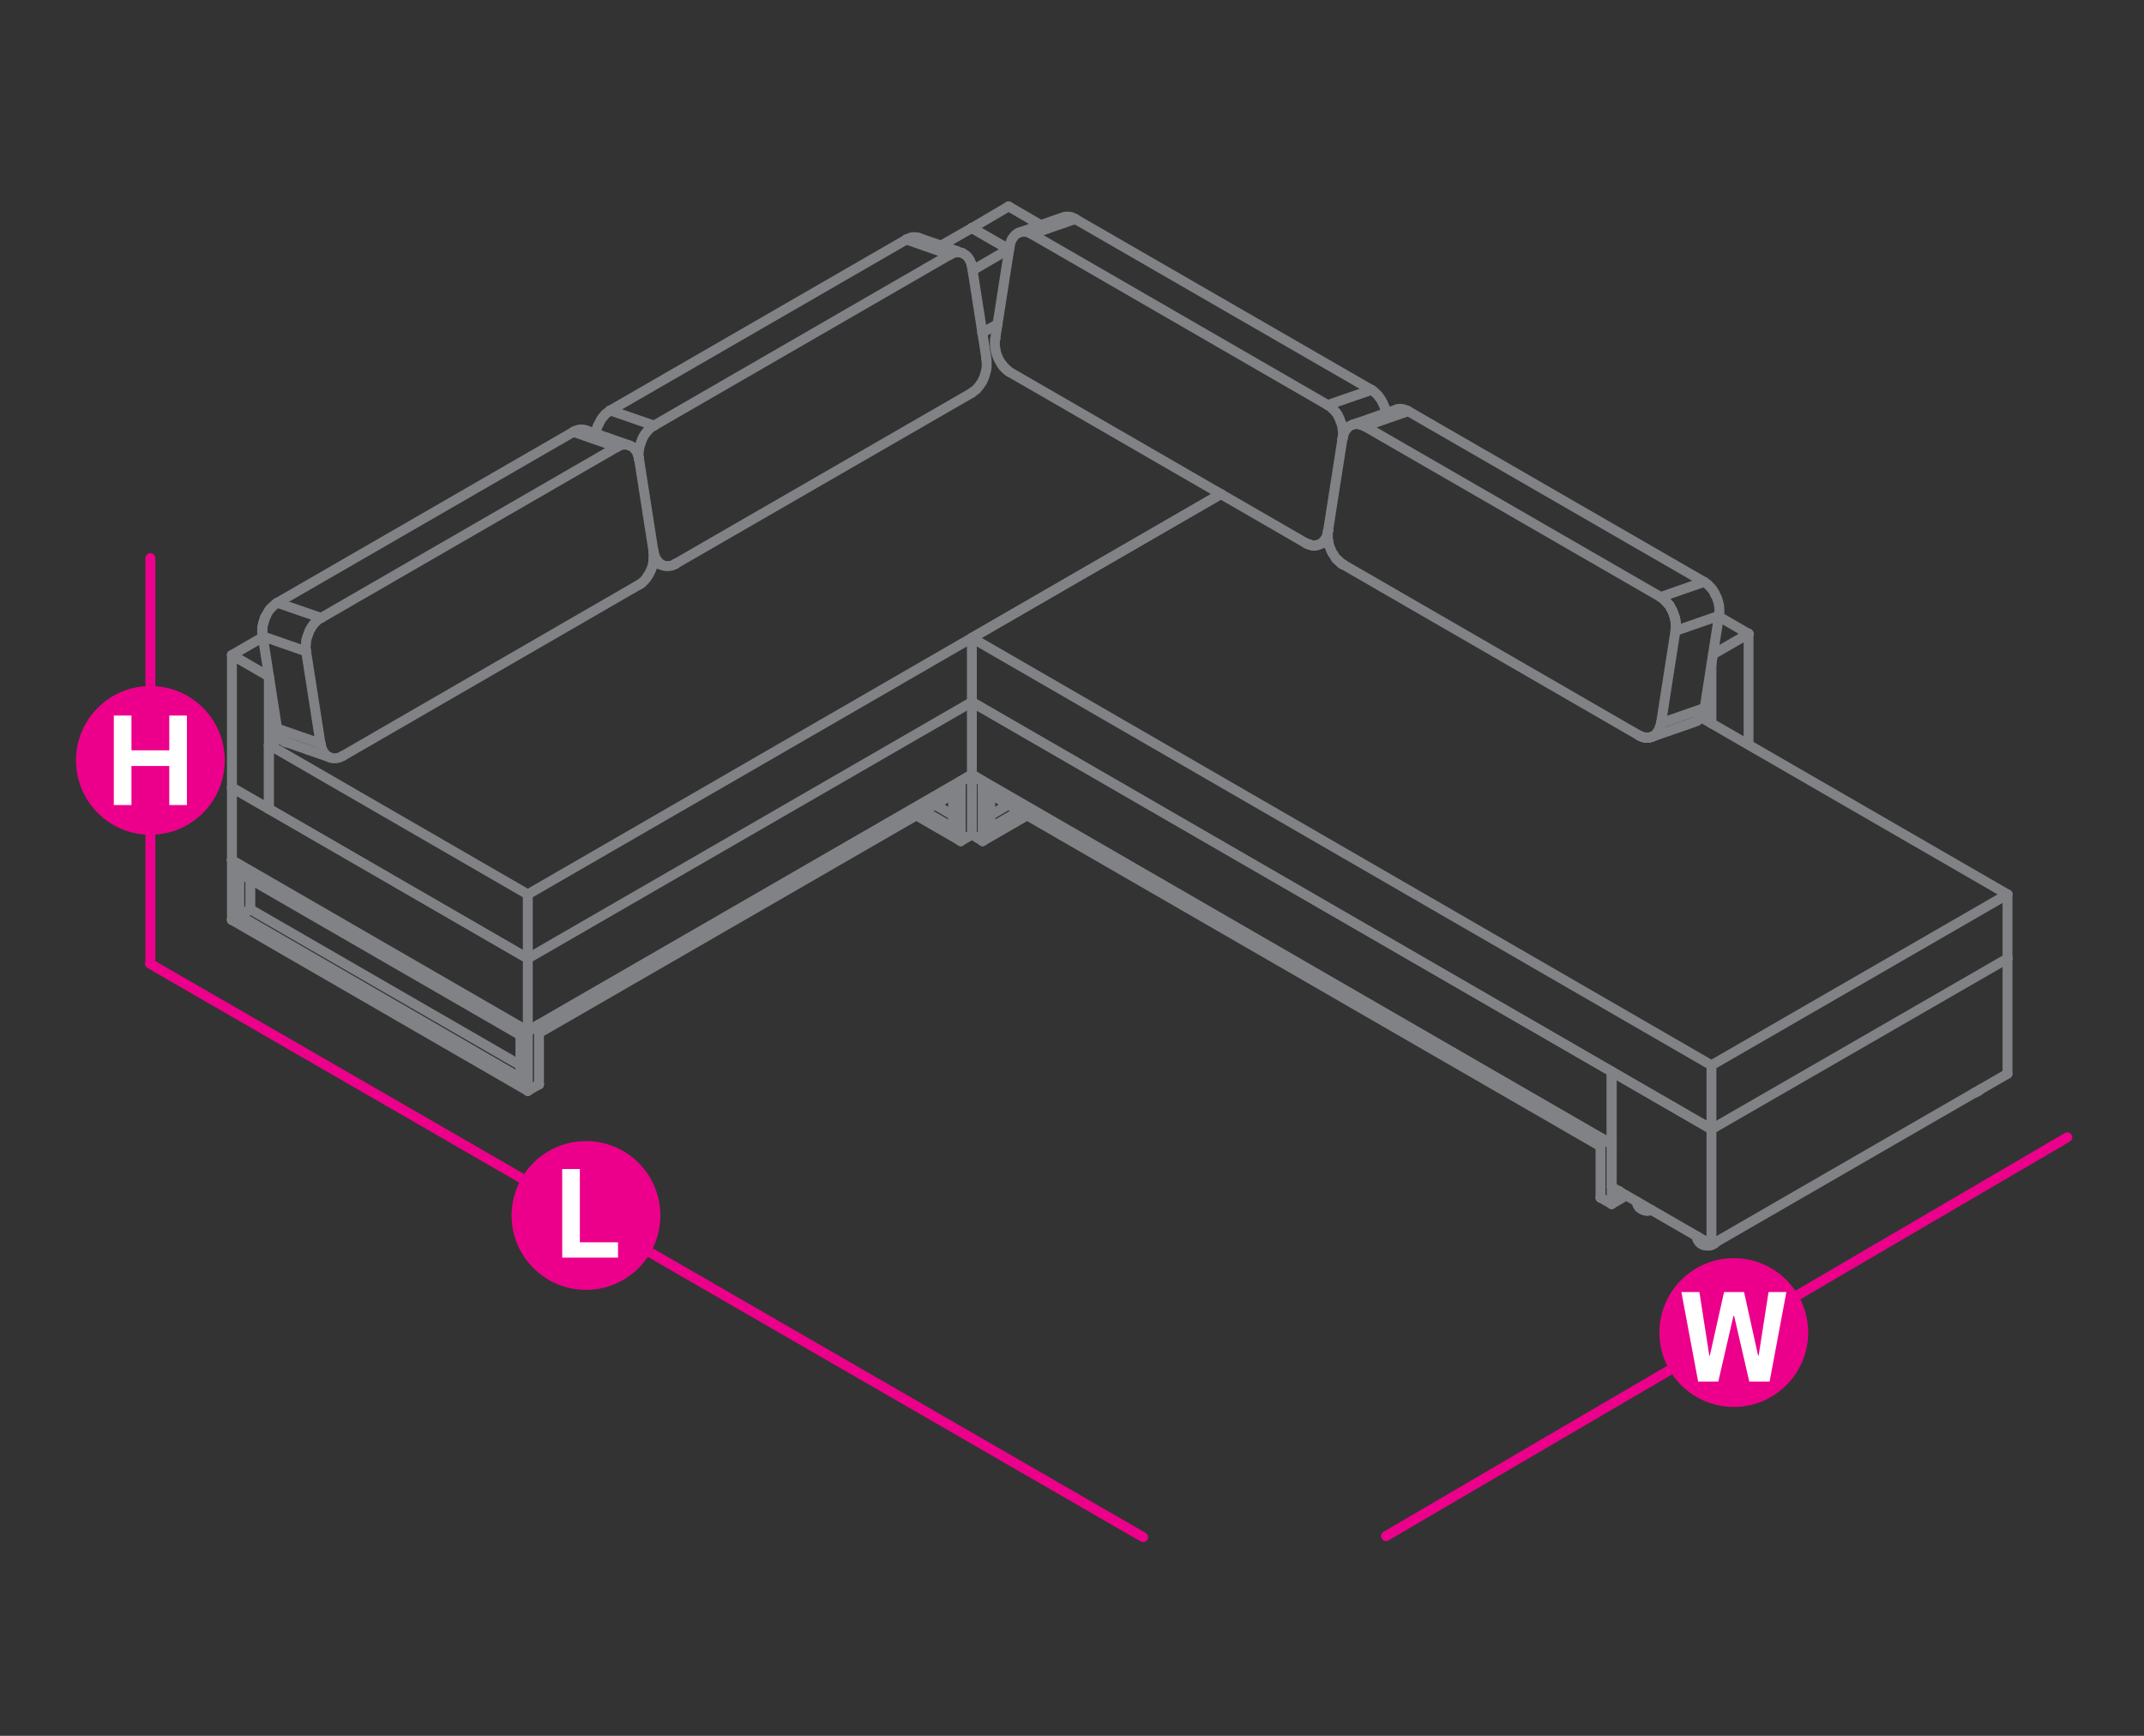 <?xml version="1.0" encoding="utf-8"?>
<!-- Generator: Adobe Illustrator 21.0.0, SVG Export Plug-In . SVG Version: 6.00 Build 0)  -->
<svg version="1.1" id="Layer_1" xmlns="http://www.w3.org/2000/svg" xmlns:xlink="http://www.w3.org/1999/xlink" x="0px" y="0px"
	 viewBox="0 14.2 1190.6 963.8" style="enable-background:new 0 14.2 1190.6 963.8;" xml:space="preserve">
<rect x="0" y="14.2" width="1190.6" height="963.8" fill="#333333" stroke="none"/>
<style type="text/css">
	.st0{fill:none;stroke:#EC008B;stroke-width:5.5;stroke-linecap:round;stroke-linejoin:round;stroke-miterlimit:10;}
	.st1{fill:#EC008B;}
	.st2{fill:#FFFFFF;}
	.st3{fill:none;stroke:#808285;stroke-width:5.5;stroke-linecap:round;stroke-linejoin:round;stroke-miterlimit:10;}
</style>
<line class="st0" x1="769.7" y1="867.1" x2="1148" y2="645.7"/>
<line class="st0" x1="83.3" y1="549.3" x2="634.8" y2="867.7"/>
<line class="st0" x1="83.5" y1="324.1" x2="83.5" y2="548.7"/>
<g>
	<g>
		<path class="st1" d="M366.7,689.1c0,22.8-18.5,41.3-41.3,41.3c-22.8,0-41.3-18.5-41.3-41.3c0-22.8,18.5-41.3,41.3-41.3
			C348.2,647.7,366.7,666.3,366.7,689.1z"/>
	</g>
	<g>
		<path class="st2" d="M312.2,712.5v-49.2h9.8V704h21.2v8.5H312.2z"/>
	</g>
</g>
<g>
	<g>
		<circle class="st1" cx="962.8" cy="754.1" r="41.3"/>
	</g>
	<g>
		<path class="st2" d="M982.7,781.3h-11.3l-8.4-36.4h-0.4l-8.4,36.4h-11.2l-9.3-49.7h10l5.5,35.3h0.3l7.9-35.3h11.1l7.8,35.3h0.3
			l5.5-35.3h9.9L982.7,781.3z"/>
	</g>
</g>
<g>
	<g>
		<circle class="st1" cx="83.5" cy="436.4" r="41.3"/>
	</g>
	<g>
		<path class="st2" d="M63.2,461.2v-49.7H73v19.3h21v-19.3h9.8v49.7H94v-21.7H73v21.7H63.2z"/>
	</g>
</g>
<g>
	<polyline class="st3" points="895,649.5 895,609.2 539.7,404 539.7,444.3 895,649.5 	"/>
	<line class="st3" x1="539.7" y1="444.3" x2="539.7" y2="444.3"/>
	<line class="st3" x1="539.7" y1="404" x2="539.7" y2="404"/>
	<line class="st3" x1="895" y1="649.5" x2="895" y2="649.5"/>
	<line class="st3" x1="895" y1="609.2" x2="895" y2="609.2"/>
	<polyline class="st3" points="948.4,705.8 948.9,705.8 949.2,705.8 949.5,705.8 949.7,705.7 950,705.7 950.3,705.5 950.5,705.5 
		950.8,705.4 951,705.3 951.3,705.1 951.6,705 951.7,704.9 952,704.8 952.2,704.6 952.5,704.4 952.6,704.2 952.9,704 953,703.8 
		953,703.7 	"/>
	<polyline class="st3" points="942.5,700.7 942.4,700.8 942.4,701.2 942.5,701.6 942.5,701.9 942.5,702.1 942.6,702.3 942.6,702.5 
		942.8,702.8 942.9,702.9 943,703.2 943.2,703.4 943.3,703.6 943.4,703.8 943.6,704 943.8,704.2 944,704.4 944.2,704.5 944.5,704.8 
		944.6,704.9 944.9,705 945.1,705.1 945.4,705.3 945.7,705.4 945.9,705.5 946.2,705.5 946.4,705.7 946.7,705.7 947,705.8 
		947.4,705.8 947.6,705.8 947.9,705.8 948.4,705.8 	"/>
	<polyline class="st3" points="909,681.7 909,681.4 909,681.7 909,682.1 909,682.3 909.2,682.4 909.2,682.7 909.3,683 909.3,683.1 
		909.4,683.4 909.6,683.6 909.7,683.8 909.8,684 910,684.3 910.1,684.4 910.2,684.7 910.5,684.8 910.6,684.9 910.9,685.2 
		911.1,685.3 911.4,685.5 911.5,685.6 911.8,685.7 912.1,685.9 912.3,686 912.6,686.1 912.9,686.1 913.1,686.3 913.4,686.3 
		913.6,686.4 913.9,686.4 914.3,686.4 914.7,686.5 915.2,686.4 915.5,686.4 915.9,686.4 916.1,686.4 916.4,686.3 916.7,686.3 
		916.9,686.1 917.2,686.1 	"/>
	<line class="st3" x1="914.7" y1="686.5" x2="914.7" y2="686.5"/>
	<polyline class="st3" points="1099.7,619.1 1099.6,619.2 1099.3,619.5 1099.2,619.6 1098.9,619.9 1098.7,620 1098.5,620.1 
		1098.3,620.2 1098,620.4 1097.7,620.5 1097.5,620.6 1097.2,620.8 1097,620.8 1096.7,620.9 1096.6,620.9 	"/>
	<polyline class="st3" points="888.8,650.7 888.8,646 545.7,448 545.7,452.7 888.8,650.7 	"/>
	<line class="st3" x1="545.7" y1="452.7" x2="545.7" y2="452.7"/>
	<line class="st3" x1="545.7" y1="448" x2="545.7" y2="448"/>
	<line class="st3" x1="888.8" y1="650.7" x2="888.8" y2="650.7"/>
	<polyline class="st3" points="888.8,646 895,649.5 888.8,646 	"/>
	<line class="st3" x1="895" y1="649.5" x2="895" y2="649.5"/>
	<polyline class="st3" points="903.1,678 895,682.7 888.8,679.2 	"/>
	<line class="st3" x1="895" y1="682.7" x2="899.1" y2="675.6"/>
	<line class="st3" x1="888.8" y1="679.2" x2="888.8" y2="679.2"/>
	<line class="st3" x1="895" y1="682.7" x2="895" y2="682.7"/>
	<line class="st3" x1="899.1" y1="675.6" x2="899.1" y2="675.6"/>
	<polyline class="st3" points="895,682.7 895,649.5 888.8,646 888.8,679.2 	"/>
	<line class="st3" x1="888.8" y1="646" x2="888.8" y2="646"/>
	<line class="st3" x1="895" y1="649.5" x2="895" y2="649.5"/>
	<line class="st3" x1="895" y1="682.7" x2="895" y2="682.7"/>
	<line class="st3" x1="899.1" y1="675.6" x2="899.1" y2="675.6"/>
	<polyline class="st3" points="1114.8,546.4 1114.8,610.4 950.4,705.3 950.4,641.2 895,609.2 895,673.3 950.4,705.3 	"/>
	<line class="st3" x1="895" y1="673.3" x2="895" y2="673.3"/>
	<line class="st3" x1="895" y1="609.2" x2="895" y2="609.2"/>
	<line class="st3" x1="950.4" y1="705.3" x2="950.4" y2="705.3"/>
	<line class="st3" x1="950.4" y1="641.2" x2="950.4" y2="641.2"/>
	<line class="st3" x1="1114.8" y1="610.4" x2="1114.8" y2="610.4"/>
	<line class="st3" x1="1114.8" y1="546.4" x2="1114.8" y2="546.4"/>
	<polyline class="st3" points="539.7,444.3 539.7,444.3 539.7,449.1 	"/>
	<polyline class="st3" points="533.5,448 299.3,583.1 299.3,587.8 533.5,452.7 533.5,448 	"/>
	<line class="st3" x1="299.3" y1="587.8" x2="299.3" y2="587.8"/>
	<line class="st3" x1="299.3" y1="583.1" x2="299.3" y2="583.1"/>
	<line class="st3" x1="533.5" y1="452.7" x2="533.5" y2="452.7"/>
	<polyline class="st3" points="533.5,448 539.7,444.3 533.5,448 	"/>
	<line class="st3" x1="539.7" y1="444.3" x2="539.7" y2="444.3"/>
	<polyline class="st3" points="508.8,466.9 533.5,481.2 529.3,473.9 512.9,464.5 	"/>
	<line class="st3" x1="529.3" y1="466.9" x2="519.1" y2="460.9"/>
	<line class="st3" x1="533.5" y1="481.2" x2="539.7" y2="477.6"/>
	<line class="st3" x1="529.3" y1="473.9" x2="529.3" y2="473.9"/>
	<line class="st3" x1="533.5" y1="481.2" x2="533.5" y2="481.2"/>
	<line class="st3" x1="539.7" y1="477.6" x2="539.7" y2="477.6"/>
	<line class="st3" x1="533.5" y1="481.2" x2="533.5" y2="448"/>
	<line class="st3" x1="529.3" y1="455" x2="529.3" y2="473.9"/>
	<polyline class="st3" points="539.7,477.6 539.7,444.3 533.5,448 	"/>
	<line class="st3" x1="529.3" y1="473.9" x2="529.3" y2="473.9"/>
	<line class="st3" x1="533.5" y1="481.2" x2="533.5" y2="481.2"/>
	<line class="st3" x1="533.5" y1="448" x2="533.5" y2="448"/>
	<line class="st3" x1="539.7" y1="444.3" x2="539.7" y2="444.3"/>
	<line class="st3" x1="539.7" y1="477.6" x2="539.7" y2="477.6"/>
	<line class="st3" x1="560.7" y1="151" x2="552.7" y2="202.2"/>
	<line class="st3" x1="761.6" y1="230.7" x2="597.1" y2="135.8"/>
	<polyline class="st3" points="552.7,202.2 552.7,202.7 552.5,203.4 552.5,204 552.5,204.5 552.5,205.2 552.5,206 552.5,206.6 
		552.7,207.3 552.8,208 552.9,208.7 553,209.4 553.2,210.2 553.4,210.8 553.7,211.5 554,212.3 554.2,212.9 554.6,213.6 554.9,214.3 
		555.3,214.9 555.7,215.6 556.1,216.2 	"/>
	<line class="st3" x1="730.2" y1="317.1" x2="730.7" y2="317"/>
	<line class="st3" x1="556.1" y1="216.2" x2="556.5" y2="216.7"/>
	<line class="st3" x1="729.7" y1="317.1" x2="730.2" y2="317.1"/>
	<line class="st3" x1="556.5" y1="216.7" x2="556.9" y2="217.3"/>
	<line class="st3" x1="729.1" y1="317.1" x2="729.7" y2="317.1"/>
	<line class="st3" x1="556.9" y1="217.3" x2="557.2" y2="217.8"/>
	<line class="st3" x1="728.6" y1="317" x2="729.1" y2="317.1"/>
	<line class="st3" x1="557.2" y1="217.8" x2="557.8" y2="218.3"/>
	<line class="st3" x1="728.2" y1="316.9" x2="728.6" y2="317"/>
	<line class="st3" x1="557.8" y1="218.3" x2="558.2" y2="218.7"/>
	<line class="st3" x1="727.7" y1="316.7" x2="728.2" y2="316.9"/>
	<line class="st3" x1="558.2" y1="218.7" x2="558.7" y2="219.2"/>
	<line class="st3" x1="727.2" y1="316.6" x2="727.7" y2="316.7"/>
	<line class="st3" x1="558.7" y1="219.2" x2="559.1" y2="219.6"/>
	<line class="st3" x1="726.7" y1="316.5" x2="727.2" y2="316.6"/>
	<line class="st3" x1="559.1" y1="219.6" x2="559.6" y2="220"/>
	<line class="st3" x1="726.3" y1="316.2" x2="726.7" y2="316.5"/>
	<line class="st3" x1="559.6" y1="220" x2="560" y2="220.3"/>
	<line class="st3" x1="725.7" y1="316.1" x2="726.3" y2="316.2"/>
	<polyline class="st3" points="560,220.3 560.5,220.7 560.9,220.9 725.2,315.8 725.7,316.1 	"/>
	<line class="st3" x1="737.5" y1="308.9" x2="745.5" y2="257.8"/>
	<polyline class="st3" points="560.7,151 560.8,150.5 560.9,149.8 561,149.3 561.2,148.8 561.4,148.2 561.7,147.7 561.8,147.2 
		562.1,146.7 562.5,146.3 562.8,145.8 563.1,145.4 563.5,145 563.8,144.6 564.3,144.3 564.7,143.9 565.1,143.7 565.6,143.5 
		566,143.3 566.6,143.1 567.1,143 567.5,142.9 568,142.9 568.5,142.9 569.1,142.9 569.6,142.9 570.1,143 570.6,143.1 571,143.3 
		571.5,143.5 572.1,143.7 572.5,143.9 573,144.2 737.3,239.1 	"/>
	<line class="st3" x1="737.4" y1="309.5" x2="737.5" y2="308.9"/>
	<polyline class="st3" points="730.7,317 731.2,317 731.8,316.9 732.2,316.6 732.7,316.5 733.1,316.2 733.6,315.9 734,315.7 
		734.4,315.3 734.8,314.9 735.2,314.5 735.4,314.1 735.8,313.7 736.1,313.2 736.4,312.7 736.6,312.3 736.8,311.7 737,311.1 
		737.1,310.6 737.3,310 737.4,309.5 	"/>
	<polyline class="st3" points="745.5,257.8 745.7,257.2 745.7,256.6 745.8,256 745.8,255.3 745.8,254.7 745.7,254 745.7,253.4 
		745.5,252.6 745.5,251.9 745.4,251.3 745.2,250.5 745,249.8 744.8,249 744.5,248.4 744.2,247.7 744,246.9 743.7,246.3 743.3,245.6 
		743.1,245 742.7,244.3 742.3,243.8 741.9,243.1 741.3,242.6 741,242.1 740.6,241.7 740,241.2 739.6,240.8 739.1,240.4 738.7,240 
		738.2,239.6 737.8,239.3 737.3,239.1 	"/>
	<line class="st3" x1="597.1" y1="135.8" x2="573" y2="144.2"/>
	<line class="st3" x1="737.3" y1="239.1" x2="761.6" y2="230.7"/>
	<line class="st3" x1="732.2" y1="316.6" x2="737.7" y2="314.8"/>
	<polyline class="st3" points="769.7,243.5 769.6,242.9 769.4,242.1 769.2,241.4 769,240.6 768.8,240 768.5,239.3 768.1,238.5 
		767.9,237.9 767.5,237.2 767.2,236.6 766.8,236 766.4,235.4 766,234.9 765.6,234.2 765.1,233.7 764.7,233.3 764.3,232.8 
		763.8,232.4 763.4,232 762.9,231.6 762.5,231.2 761.9,230.9 761.6,230.7 	"/>
	<polyline class="st3" points="566,143.3 578.1,139.1 590.2,134.9 590.7,134.7 591.2,134.6 591.8,134.5 592.3,134.5 592.7,134.5 
		593.2,134.5 593.7,134.5 594.2,134.6 594.8,134.7 595.3,134.9 595.7,135.1 596.2,135.3 596.7,135.5 597.1,135.8 	"/>
	<line class="st3" x1="552.7" y1="202.2" x2="552.7" y2="202.2"/>
	<line class="st3" x1="560.7" y1="151" x2="560.7" y2="151"/>
	<line class="st3" x1="560.9" y1="220.9" x2="560.9" y2="220.9"/>
	<line class="st3" x1="573" y1="144.2" x2="573" y2="144.2"/>
	<line class="st3" x1="597.1" y1="135.8" x2="597.1" y2="135.8"/>
	<line class="st3" x1="725.2" y1="315.8" x2="725.2" y2="315.8"/>
	<line class="st3" x1="737.3" y1="239.1" x2="737.3" y2="239.1"/>
	<line class="st3" x1="737.5" y1="308.9" x2="737.5" y2="308.9"/>
	<line class="st3" x1="745.5" y1="257.7" x2="745.5" y2="257.8"/>
	<line class="st3" x1="761.6" y1="230.7" x2="761.6" y2="230.7"/>
	<line class="st3" x1="922.4" y1="415.7" x2="946.6" y2="407.3"/>
	<polyline class="st3" points="930.4,364.5 954.6,356.1 946.6,407.3 946.4,407.8 946.4,408.5 946.2,409 946.1,409.5 945.9,410 
		945.7,410.6 945.4,411.1 945.1,411.6 944.9,412 944.5,412.5 944.2,412.9 943.8,413.3 943.4,413.7 943,414 942.6,414.4 942.1,414.6 
			"/>
	<polyline class="st3" points="952.3,344 952.7,344.7 953,345.3 953.4,346 953.7,346.8 953.8,347.4 954.1,348.1 954.3,348.9 
		954.4,349.5 954.6,350.3 954.7,351 954.7,351.6 954.8,352.3 954.8,353.1 954.8,353.7 954.8,354.3 954.8,354.9 954.7,355.6 
		954.6,356.1 	"/>
	<polyline class="st3" points="737.5,308.9 737.4,309.5 737.4,310 737.4,310.7 737.4,311.4 737.4,312 737.4,312.7 737.4,313.3 
		737.5,314 737.7,314.8 737.8,315.4 737.9,316.2 738.1,316.9 738.3,317.7 738.6,318.3 738.9,319 739.1,319.8 739.5,320.4 
		739.8,321.1 740.2,321.7 740.6,322.2 741,322.9 741.3,323.4 741.7,324.1 742.1,324.6 	"/>
	<line class="st3" x1="753.9" y1="249.6" x2="753.4" y2="249.6"/>
	<line class="st3" x1="742.1" y1="324.6" x2="742.7" y2="325"/>
	<line class="st3" x1="754.5" y1="249.7" x2="753.9" y2="249.6"/>
	<line class="st3" x1="742.7" y1="325" x2="743.1" y2="325.5"/>
	<line class="st3" x1="755" y1="249.8" x2="754.5" y2="249.7"/>
	<line class="st3" x1="743.1" y1="325.5" x2="743.6" y2="325.9"/>
	<line class="st3" x1="755.5" y1="249.8" x2="755" y2="249.8"/>
	<line class="st3" x1="743.6" y1="325.9" x2="744" y2="326.3"/>
	<line class="st3" x1="755.9" y1="250.1" x2="755.5" y2="249.8"/>
	<line class="st3" x1="744" y1="326.3" x2="744.5" y2="326.7"/>
	<line class="st3" x1="756.4" y1="250.2" x2="755.9" y2="250.1"/>
	<line class="st3" x1="744.5" y1="326.7" x2="744.9" y2="327.1"/>
	<line class="st3" x1="757" y1="250.5" x2="756.4" y2="250.2"/>
	<line class="st3" x1="744.9" y1="327.1" x2="745.4" y2="327.4"/>
	<line class="st3" x1="757.4" y1="250.6" x2="757" y2="250.5"/>
	<line class="st3" x1="745.4" y1="327.4" x2="745.8" y2="327.6"/>
	<line class="st3" x1="757.9" y1="250.9" x2="757.4" y2="250.6"/>
	<polyline class="st3" points="745.5,257.8 745.7,257.2 745.8,256.6 745.9,256.1 	"/>
	<line class="st3" x1="745.8" y1="327.6" x2="910.1" y2="422.5"/>
	<line class="st3" x1="922.2" y1="345.7" x2="757.9" y2="250.9"/>
	<polyline class="st3" points="745.9,256.1 746.1,255.6 746.3,254.9 746.6,254.4 746.7,254 747,253.5 747.4,253 747.6,252.6 
		748,252.2 748.3,251.8 748.7,251.4 749.1,251 749.6,250.7 750,250.5 750.5,250.2 750.9,250.1 751.5,249.8 752,249.7 752.4,249.7 
		752.9,249.6 753.4,249.6 	"/>
	<line class="st3" x1="910.1" y1="422.5" x2="910.6" y2="422.8"/>
	<line class="st3" x1="922.7" y1="346" x2="922.2" y2="345.7"/>
	<line class="st3" x1="910.6" y1="422.8" x2="911" y2="423"/>
	<line class="st3" x1="923.1" y1="346.4" x2="922.7" y2="346"/>
	<line class="st3" x1="911" y1="423" x2="911.5" y2="423.2"/>
	<line class="st3" x1="923.6" y1="346.7" x2="923.1" y2="346.4"/>
	<line class="st3" x1="911.5" y1="423.2" x2="912.1" y2="423.4"/>
	<line class="st3" x1="924" y1="347" x2="923.6" y2="346.7"/>
	<line class="st3" x1="912.1" y1="423.4" x2="912.6" y2="423.5"/>
	<line class="st3" x1="924.5" y1="347.4" x2="924" y2="347"/>
	<line class="st3" x1="912.6" y1="423.5" x2="913.1" y2="423.7"/>
	<line class="st3" x1="924.9" y1="348" x2="924.5" y2="347.4"/>
	<line class="st3" x1="913.1" y1="423.7" x2="913.5" y2="423.8"/>
	<line class="st3" x1="925.4" y1="348.4" x2="924.9" y2="348"/>
	<line class="st3" x1="913.5" y1="423.8" x2="914" y2="423.8"/>
	<line class="st3" x1="925.8" y1="348.9" x2="925.4" y2="348.4"/>
	<line class="st3" x1="914" y1="423.8" x2="914.6" y2="423.8"/>
	<line class="st3" x1="926.2" y1="349.4" x2="925.8" y2="348.9"/>
	<line class="st3" x1="914.6" y1="423.8" x2="915.1" y2="423.8"/>
	<line class="st3" x1="926.8" y1="349.9" x2="926.2" y2="349.4"/>
	<line class="st3" x1="915.1" y1="423.8" x2="915.6" y2="423.8"/>
	<line class="st3" x1="927.2" y1="350.5" x2="926.8" y2="349.9"/>
	<line class="st3" x1="915.6" y1="423.8" x2="916.1" y2="423.7"/>
	<line class="st3" x1="927.5" y1="351.1" x2="927.2" y2="350.5"/>
	<line class="st3" x1="916.1" y1="423.7" x2="916.5" y2="423.5"/>
	<line class="st3" x1="927.8" y1="351.8" x2="927.5" y2="351.1"/>
	<line class="st3" x1="916.5" y1="423.5" x2="917.1" y2="423.4"/>
	<line class="st3" x1="928.2" y1="352.4" x2="927.8" y2="351.8"/>
	<line class="st3" x1="917.1" y1="423.4" x2="917.6" y2="423.2"/>
	<line class="st3" x1="928.6" y1="353.1" x2="928.2" y2="352.4"/>
	<line class="st3" x1="917.6" y1="423.2" x2="918" y2="423"/>
	<line class="st3" x1="928.9" y1="353.7" x2="928.6" y2="353.1"/>
	<line class="st3" x1="918" y1="423" x2="918.5" y2="422.8"/>
	<line class="st3" x1="929.1" y1="354.4" x2="928.9" y2="353.7"/>
	<line class="st3" x1="918.5" y1="422.8" x2="918.9" y2="422.4"/>
	<line class="st3" x1="929.4" y1="355.1" x2="929.1" y2="354.4"/>
	<line class="st3" x1="918.9" y1="422.4" x2="919.3" y2="422.1"/>
	<line class="st3" x1="929.6" y1="355.8" x2="929.4" y2="355.1"/>
	<line class="st3" x1="919.3" y1="422.1" x2="919.7" y2="421.7"/>
	<line class="st3" x1="929.9" y1="356.5" x2="929.6" y2="355.8"/>
	<line class="st3" x1="919.7" y1="421.7" x2="920.1" y2="421.3"/>
	<line class="st3" x1="930" y1="357.3" x2="929.9" y2="356.5"/>
	<line class="st3" x1="920.1" y1="421.3" x2="920.3" y2="420.9"/>
	<line class="st3" x1="930.3" y1="357.9" x2="930" y2="357.3"/>
	<line class="st3" x1="920.3" y1="420.9" x2="920.7" y2="420.4"/>
	<line class="st3" x1="930.4" y1="358.7" x2="930.3" y2="357.9"/>
	<line class="st3" x1="920.7" y1="420.4" x2="921" y2="420"/>
	<line class="st3" x1="930.4" y1="359.4" x2="930.4" y2="358.7"/>
	<line class="st3" x1="921" y1="420" x2="921.3" y2="419.5"/>
	<line class="st3" x1="930.6" y1="360" x2="930.4" y2="359.4"/>
	<line class="st3" x1="921.3" y1="419.5" x2="921.5" y2="419"/>
	<line class="st3" x1="930.6" y1="360.7" x2="930.6" y2="360"/>
	<line class="st3" x1="921.5" y1="419" x2="921.6" y2="418.4"/>
	<line class="st3" x1="930.7" y1="361.5" x2="930.6" y2="360.7"/>
	<line class="st3" x1="921.6" y1="418.4" x2="921.9" y2="417.9"/>
	<line class="st3" x1="930.7" y1="362" x2="930.7" y2="361.5"/>
	<line class="st3" x1="921.9" y1="417.9" x2="922" y2="417.4"/>
	<line class="st3" x1="930.7" y1="362.7" x2="930.7" y2="362"/>
	<line class="st3" x1="922" y1="417.4" x2="922.2" y2="416.7"/>
	<line class="st3" x1="930.6" y1="363.3" x2="930.7" y2="362.7"/>
	<line class="st3" x1="922.2" y1="416.7" x2="922.3" y2="416.2"/>
	<polyline class="st3" points="922.3,416.2 922.4,415.7 930.4,364.5 930.6,364 930.6,363.3 	"/>
	<polyline class="st3" points="922.2,345.7 946.3,337.3 782,242.5 757.9,250.9 	"/>
	<polyline class="st3" points="917.1,423.4 923.1,421.3 926.1,420.3 929.1,419.2 932.1,418.2 933.7,417.6 935.2,417.1 936.7,416.6 
		938.2,416.1 939.8,415.5 941.2,415 941.7,414.8 942.1,414.6 	"/>
	<polyline class="st3" points="750.9,250.1 752.5,249.6 753.9,249 755.5,248.5 757,248 758.5,247.5 760,246.9 763,245.9 766,244.8 
		769,243.8 775.1,241.7 775.6,241.4 776.1,241.3 776.6,241.3 777,241.2 777.6,241.2 778.1,241.2 778.6,241.3 779.1,241.4 
		779.7,241.5 780.2,241.7 780.6,241.8 781.1,242.1 781.6,242.2 782,242.5 	"/>
	<polyline class="st3" points="946.3,337.3 946.8,337.6 947.2,338 947.8,338.3 948.2,338.6 948.7,339 949.1,339.6 949.6,340 
		950,340.5 950.5,341 950.9,341.5 951.3,342.1 951.7,342.7 952.1,343.4 952.3,344 	"/>
	<line class="st3" x1="737.5" y1="308.9" x2="737.5" y2="308.9"/>
	<line class="st3" x1="745.5" y1="257.7" x2="745.5" y2="257.8"/>
	<line class="st3" x1="745.8" y1="327.6" x2="745.8" y2="327.6"/>
	<line class="st3" x1="757.9" y1="250.9" x2="757.9" y2="250.9"/>
	<line class="st3" x1="782" y1="242.5" x2="782" y2="242.5"/>
	<line class="st3" x1="910.1" y1="422.5" x2="910.1" y2="422.5"/>
	<line class="st3" x1="922.2" y1="345.7" x2="922.2" y2="345.7"/>
	<line class="st3" x1="922.4" y1="415.7" x2="922.4" y2="415.7"/>
	<line class="st3" x1="930.4" y1="364.5" x2="930.4" y2="364.5"/>
	<line class="st3" x1="946.3" y1="337.3" x2="946.3" y2="337.3"/>
	<line class="st3" x1="946.6" y1="407.3" x2="946.6" y2="407.3"/>
	<line class="st3" x1="954.6" y1="356.1" x2="954.6" y2="356.1"/>
	<line class="st3" x1="547.8" y1="213.6" x2="539.8" y2="162.4"/>
	<line class="st3" x1="503.3" y1="147.2" x2="338.9" y2="242.1"/>
	<polyline class="st3" points="330.8,254.9 330.9,254.3 331,253.6 331.3,252.8 331.4,252.2 331.7,251.4 331.9,250.7 332.3,250.1 
		332.6,249.4 333,248.6 333.3,248.1 333.6,247.5 334,246.8 334.4,246.3 334.8,245.7 335.4,245.2 335.7,244.7 336.1,244.2 
		336.7,243.8 337.1,243.4 337.6,243 338,242.7 338.5,242.3 338.9,242.1 	"/>
	<polyline class="st3" points="503.3,147.2 503.7,146.9 504.2,146.7 504.8,146.5 505.1,146.4 505.7,146.1 506.2,146 506.7,146 
		507.2,145.9 507.8,145.9 508.2,145.9 508.7,146 509.2,146 509.7,146.1 510.3,146.3 	"/>
	<polyline class="st3" points="370.3,328.5 370.8,328.5 371.3,328.5 371.8,328.4 372.2,328.4 372.7,328.3 373.3,328.2 373.8,327.9 
		374.2,327.8 374.7,327.5 	"/>
	<line class="st3" x1="527.5" y1="155.6" x2="363.2" y2="250.5"/>
	<line class="st3" x1="374.7" y1="327.5" x2="375.2" y2="327.2"/>
	<polyline class="st3" points="375.2,327.2 539.5,232.4 539.9,232.1 540.4,231.7 540.8,231.4 541.4,231 541.8,230.7 542.3,230.3 
		542.7,229.7 543.2,229.2 543.6,228.7 544,228.2 544.4,227.6 544.8,227 545.2,226.5 545.6,225.8 545.8,225.1 546.2,224.4 
		546.5,223.7 546.7,223 547,222.3 547.1,221.6 547.4,220.8 547.5,220.2 547.7,219.5 547.8,218.7 547.9,218.1 547.9,217.4 
		547.9,216.7 547.9,216.1 547.9,215.4 547.9,214.8 547.8,214.3 547.8,213.6 	"/>
	<line class="st3" x1="338.9" y1="242.1" x2="363.2" y2="250.5"/>
	<line class="st3" x1="527.5" y1="155.6" x2="503.3" y2="147.2"/>
	<polyline class="st3" points="362.9,320.4 363,320.9 363.2,321.5 363.3,322.1 363.4,322.6 363.7,323.2 	"/>
	<line class="st3" x1="362.8" y1="326.2" x2="363.7" y2="326.6"/>
	<polyline class="st3" points="363.7,323.2 363.8,323.7 364.1,324.2 364.3,324.6 364.6,325.1 365,325.5 	"/>
	<line class="st3" x1="363.7" y1="326.6" x2="365.3" y2="327.1"/>
	<polyline class="st3" points="365,325.5 365.3,326.1 365.7,326.4 366.1,326.7 366.4,327.1 	"/>
	<line class="st3" x1="365.3" y1="327.1" x2="366.7" y2="327.6"/>
	<polyline class="st3" points="366.4,327.1 366.8,327.4 367.4,327.6 367.8,327.9 368.3,328.2 366.7,327.6 	"/>
	<polyline class="st3" points="368.3,328.2 368.7,328.3 369.2,328.4 369.7,328.4 370.3,328.5 	"/>
	<polyline class="st3" points="354.9,269.2 354.8,268.6 354.8,268.1 354.6,267.4 354.6,266.7 354.6,266.1 354.6,265.4 354.8,264.8 
		354.9,264.1 354.9,263.3 355,262.7 355.3,262 355.4,261.2 355.7,260.6 356,259.8 356.2,259.1 356.5,258.5 356.7,257.7 357.1,257 
		357.4,256.4 357.8,255.8 358.2,255.2 358.6,254.7 359.1,254.1 359.5,253.6 359.9,253.1 360.4,252.6 360.8,252.2 361.3,251.8 
		361.7,251.4 362.3,251.1 362.6,250.7 363.2,250.5 	"/>
	<polyline class="st3" points="510.3,146.3 516.3,148.4 519.3,149.4 522.3,150.5 525.4,151.5 526.8,152.1 528.4,152.6 	"/>
	<polyline class="st3" points="527.5,155.6 528,155.3 528.4,155.1 528.9,154.9 529.4,154.7 529.8,154.5 	"/>
	<line class="st3" x1="529.8" y1="153.1" x2="528.4" y2="152.6"/>
	<polyline class="st3" points="529.8,154.5 530.3,154.4 530.9,154.4 531.4,154.3 	"/>
	<line class="st3" x1="531.4" y1="153.6" x2="529.8" y2="153.1"/>
	<polyline class="st3" points="531.4,154.3 531.9,154.3 532.4,154.3 	"/>
	<polyline class="st3" points="532.4,154.3 533,154.4 533.4,154.4 533.9,154.5 534.4,154.7 532.8,154.2 531.4,153.6 	"/>
	<polyline class="st3" points="534.4,154.7 534.8,154.9 535.3,155.2 535.7,155.5 536.1,155.7 536.6,156.1 536.9,156.4 537.3,156.8 
		537.7,157.3 538,157.7 538.2,158.2 538.6,158.6 538.7,159.1 539,159.7 539.3,160.2 539.4,160.8 539.5,161.4 539.7,161.9 
		539.8,162.4 	"/>
	<line class="st3" x1="338.9" y1="242.1" x2="338.9" y2="242.1"/>
	<line class="st3" x1="354.9" y1="269.2" x2="354.9" y2="269.2"/>
	<line class="st3" x1="362.9" y1="320.4" x2="362.9" y2="320.4"/>
	<line class="st3" x1="363.2" y1="250.5" x2="363.2" y2="250.5"/>
	<line class="st3" x1="375.2" y1="327.2" x2="375.2" y2="327.2"/>
	<line class="st3" x1="503.3" y1="147.2" x2="503.3" y2="147.2"/>
	<line class="st3" x1="527.5" y1="155.6" x2="527.5" y2="155.6"/>
	<line class="st3" x1="539.5" y1="232.4" x2="539.5" y2="232.4"/>
	<line class="st3" x1="539.8" y1="162.4" x2="539.8" y2="162.4"/>
	<line class="st3" x1="547.8" y1="213.6" x2="547.8" y2="213.6"/>
	<polyline class="st3" points="153.9,418.7 178,427.1 170,375.9 145.9,367.5 153.9,418.7 	"/>
	<line class="st3" x1="145.6" y1="365.2" x2="145.6" y2="365.8"/>
	<line class="st3" x1="154.4" y1="420.9" x2="154.5" y2="421.5"/>
	<line class="st3" x1="145.6" y1="364.5" x2="145.6" y2="365.2"/>
	<line class="st3" x1="154.5" y1="421.5" x2="154.8" y2="422"/>
	<line class="st3" x1="145.6" y1="363.8" x2="145.6" y2="364.5"/>
	<line class="st3" x1="145.6" y1="365.8" x2="145.6" y2="366.3"/>
	<line class="st3" x1="154.3" y1="420.4" x2="154.4" y2="420.9"/>
	<line class="st3" x1="154.8" y1="422" x2="155.1" y2="422.5"/>
	<line class="st3" x1="145.7" y1="363.2" x2="145.6" y2="363.8"/>
	<line class="st3" x1="145.6" y1="366.3" x2="145.7" y2="367"/>
	<line class="st3" x1="154" y1="419.9" x2="154.3" y2="420.4"/>
	<line class="st3" x1="155.1" y1="422.5" x2="155.3" y2="423"/>
	<line class="st3" x1="145.7" y1="362.4" x2="145.7" y2="363.2"/>
	<line class="st3" x1="145.7" y1="367" x2="145.9" y2="367.5"/>
	<line class="st3" x1="154" y1="419.4" x2="154" y2="419.9"/>
	<line class="st3" x1="155.3" y1="423" x2="155.6" y2="423.5"/>
	<line class="st3" x1="145.9" y1="361.7" x2="145.7" y2="362.4"/>
	<line class="st3" x1="153.9" y1="418.7" x2="154" y2="419.4"/>
	<line class="st3" x1="155.6" y1="423.5" x2="156" y2="423.9"/>
	<line class="st3" x1="146" y1="361.1" x2="145.9" y2="361.7"/>
	<line class="st3" x1="156" y1="423.9" x2="156.2" y2="424.3"/>
	<line class="st3" x1="146.1" y1="360.3" x2="146" y2="361.1"/>
	<line class="st3" x1="156.2" y1="424.3" x2="156.6" y2="424.7"/>
	<line class="st3" x1="146.4" y1="359.6" x2="146.1" y2="360.3"/>
	<line class="st3" x1="156.6" y1="424.7" x2="157" y2="425.1"/>
	<line class="st3" x1="146.7" y1="358.9" x2="146.4" y2="359.6"/>
	<line class="st3" x1="157" y1="425.1" x2="157.4" y2="425.5"/>
	<line class="st3" x1="146.8" y1="358.2" x2="146.7" y2="358.9"/>
	<line class="st3" x1="157.4" y1="425.5" x2="157.8" y2="425.8"/>
	<line class="st3" x1="147" y1="357.4" x2="146.8" y2="358.2"/>
	<line class="st3" x1="157.8" y1="425.8" x2="158.3" y2="426"/>
	<line class="st3" x1="147.4" y1="356.8" x2="147" y2="357.4"/>
	<line class="st3" x1="158.3" y1="426" x2="158.7" y2="426.3"/>
	<line class="st3" x1="147.7" y1="356.1" x2="147.4" y2="356.8"/>
	<line class="st3" x1="158.7" y1="426.3" x2="159.3" y2="426.4"/>
	<polyline class="st3" points="147.7,356.1 148.1,355.4 148.4,354.8 148.8,354.1 149.1,353.6 149.5,353 149.9,352.4 150.5,351.9 
		150.9,351.4 151.4,351 151.8,350.6 152.2,350.2 152.7,349.8 153.2,349.4 153.6,349.1 154,348.9 318.4,254 318.8,253.7 319.3,253.5 
		319.9,253.2 320.3,253.1 320.8,253 321.3,252.8 321.8,252.7 322.4,252.7 322.9,252.7 323.4,252.7 323.8,252.7 324.3,252.8 
		324.9,253 325.4,253.1 	"/>
	<line class="st3" x1="362.9" y1="320.4" x2="354.9" y2="269.2"/>
	<polyline class="st3" points="359.5,334.3 359.1,335 358.7,335.5 358.3,336 357.8,336.6 357.4,336.9 356.9,337.3 356.5,337.9 
		356,338.1 355.6,338.5 355,338.8 354.6,339 190.4,433.9 	"/>
	<polyline class="st3" points="354.9,269.2 354.8,268.6 354.6,268.1 	"/>
	<polyline class="st3" points="318.4,254 342.6,262.4 178.3,357.3 154,348.9 	"/>
	<polyline class="st3" points="359.5,334.3 359.9,333.8 360.3,333.1 360.7,332.5 360.9,331.8 361.3,331.2 361.6,330.5 361.9,329.7 
		362.1,329.1 362.4,328.3 362.5,327.6 362.6,327 362.8,326.2 362.9,325.5 363,324.7 	"/>
	<line class="st3" x1="363" y1="320.9" x2="362.9" y2="320.4"/>
	<line class="st3" x1="363" y1="324.7" x2="363" y2="324.1"/>
	<line class="st3" x1="363" y1="321.6" x2="363" y2="320.9"/>
	<line class="st3" x1="363" y1="324.1" x2="363" y2="323.4"/>
	<polyline class="st3" points="363,323.4 363,322.8 363,322.1 363,321.6 	"/>
	<line class="st3" x1="159.3" y1="426.4" x2="171.3" y2="430.6"/>
	<polyline class="st3" points="171.3,430.6 183.4,434.8 182.9,434.7 182.5,434.4 182,434.2 181.6,433.9 181.2,433.5 180.8,433.1 
		180.4,432.7 180.1,432.3 179.7,431.8 179.5,431.4 179.2,430.9 178.9,430.4 178.8,429.8 178.5,429.3 178.4,428.8 178.3,428.3 
		178.1,427.6 178,427.1 	"/>
	<polyline class="st3" points="183.4,434.8 183.9,435 184.3,435.1 184.8,435.2 185.4,435.2 185.9,435.2 186.4,435.2 186.9,435.2 
		187.3,435.1 187.9,435 188.4,434.8 188.9,434.7 189.3,434.4 189.8,434.2 190.4,433.9 	"/>
	<line class="st3" x1="337.4" y1="257.3" x2="325.4" y2="253.1"/>
	<polyline class="st3" points="342.6,262.4 343.1,262.1 343.5,261.9 344,261.6 344.5,261.5 344.9,261.4 345.5,261.2 346,261.1 
		346.5,261.1 347,261.1 347.6,261.1 348.1,261.1 348.5,261.2 349,261.4 349.5,261.5 337.4,257.3 	"/>
	<polyline class="st3" points="349.5,261.5 349.9,261.6 350.4,261.9 350.8,262.1 351.4,262.4 351.8,262.8 352.1,263.2 352.4,263.6 
		352.8,264 353.1,264.4 353.5,264.9 353.7,265.4 353.9,266 354.1,266.5 354.4,267 354.5,267.5 354.6,268.1 	"/>
	<polyline class="st3" points="170,375.9 169.9,375.4 169.9,374.7 169.7,374.2 169.7,373.6 169.7,372.9 169.9,372.2 169.9,371.6 
		170,370.8 170,370.1 170.1,369.4 170.4,368.7 170.5,368 170.8,367.3 171.1,366.6 171.3,365.8 171.6,365.2 171.8,364.5 172.2,363.8 
		172.6,363.2 172.9,362.5 173.3,362 173.7,361.4 174.2,360.8 174.6,360.3 175,359.8 175.5,359.4 175.9,358.9 176.4,358.5 
		176.8,358.2 177.4,357.8 177.8,357.5 178.3,357.3 	"/>
	<line class="st3" x1="145.9" y1="367.5" x2="145.9" y2="367.5"/>
	<line class="st3" x1="153.9" y1="418.7" x2="153.9" y2="418.7"/>
	<line class="st3" x1="154" y1="348.9" x2="154" y2="348.9"/>
	<line class="st3" x1="170" y1="375.9" x2="170" y2="375.9"/>
	<line class="st3" x1="178" y1="427.1" x2="178" y2="427.1"/>
	<line class="st3" x1="178.3" y1="357.3" x2="178.3" y2="357.3"/>
	<line class="st3" x1="190.4" y1="433.9" x2="190.4" y2="433.9"/>
	<line class="st3" x1="318.4" y1="254" x2="318.4" y2="254"/>
	<line class="st3" x1="342.6" y1="262.3" x2="342.6" y2="262.4"/>
	<line class="st3" x1="354.6" y1="339" x2="354.6" y2="339"/>
	<line class="st3" x1="354.9" y1="269.2" x2="354.9" y2="269.2"/>
	<line class="st3" x1="362.9" y1="320.4" x2="362.9" y2="320.4"/>
	<polyline class="st3" points="539.7,404 950.4,641.2 1114.8,546.4 	"/>
	<polyline class="st3" points="944.6,412.5 1114.8,510.8 950.4,605.7 539.7,368.4 678,288.5 	"/>
	<line class="st3" x1="539.7" y1="368.4" x2="539.7" y2="404"/>
	<line class="st3" x1="1114.8" y1="546.4" x2="1114.8" y2="510.8"/>
	<line class="st3" x1="950.4" y1="641.2" x2="950.4" y2="605.7"/>
	<line class="st3" x1="539.7" y1="404" x2="539.7" y2="404"/>
	<line class="st3" x1="539.7" y1="368.4" x2="539.7" y2="368.4"/>
	<line class="st3" x1="950.4" y1="641.2" x2="950.4" y2="641.2"/>
	<line class="st3" x1="950.4" y1="605.7" x2="950.4" y2="605.7"/>
	<line class="st3" x1="1114.8" y1="546.4" x2="1114.8" y2="546.4"/>
	<line class="st3" x1="1114.8" y1="510.8" x2="1114.8" y2="510.8"/>
	<line class="st3" x1="971" y1="427.7" x2="971" y2="366.1"/>
	<polyline class="st3" points="560.1,128.8 539.7,140.8 560.4,152.7 	"/>
	<line class="st3" x1="950.4" y1="415.9" x2="950.4" y2="382.9"/>
	<line class="st3" x1="971" y1="366.1" x2="954.6" y2="356.6"/>
	<line class="st3" x1="578" y1="139.2" x2="560.1" y2="128.8"/>
	<line class="st3" x1="951.3" y1="377.5" x2="971" y2="366.1"/>
	<line class="st3" x1="539.7" y1="140.8" x2="539.7" y2="140.8"/>
	<line class="st3" x1="560.1" y1="128.8" x2="560.1" y2="128.8"/>
	<line class="st3" x1="971" y1="366.1" x2="971" y2="366.1"/>
	<line class="st3" x1="149.3" y1="463.3" x2="293.1" y2="546.4"/>
	<line class="st3" x1="554" y1="194.2" x2="545.4" y2="199"/>
	<line class="st3" x1="155.8" y1="423.9" x2="149.3" y2="427.7"/>
	<polyline class="st3" points="678,288.5 293.1,510.8 149.3,427.7 149.3,463.3 	"/>
	<line class="st3" x1="293.1" y1="546.4" x2="293.1" y2="510.8"/>
	<line class="st3" x1="149.3" y1="463.3" x2="149.3" y2="463.3"/>
	<line class="st3" x1="149.3" y1="427.7" x2="149.3" y2="427.7"/>
	<line class="st3" x1="293.1" y1="546.4" x2="293.1" y2="546.4"/>
	<line class="st3" x1="293.1" y1="510.8" x2="293.1" y2="510.8"/>
	<polyline class="st3" points="149.3,463.3 149.3,389.8 128.8,377.9 128.8,451.5 149.3,463.3 	"/>
	<polyline class="st3" points="540.1,164.3 560.1,152.6 560.1,154.5 	"/>
	<line class="st3" x1="539.7" y1="140.8" x2="522.5" y2="150.6"/>
	<line class="st3" x1="145.9" y1="368" x2="128.8" y2="377.9"/>
	<line class="st3" x1="560.1" y1="152.6" x2="539.7" y2="140.8"/>
	<line class="st3" x1="128.8" y1="451.5" x2="128.8" y2="451.5"/>
	<line class="st3" x1="128.8" y1="377.9" x2="128.8" y2="377.9"/>
	<line class="st3" x1="149.3" y1="463.3" x2="149.3" y2="463.3"/>
	<line class="st3" x1="149.3" y1="389.8" x2="149.3" y2="389.8"/>
	<line class="st3" x1="539.7" y1="140.8" x2="539.7" y2="140.8"/>
	<line class="st3" x1="560.1" y1="152.6" x2="560.1" y2="152.6"/>
	<polyline class="st3" points="539.7,444.3 293.1,586.7 293.1,546.4 128.8,451.5 128.8,491.8 293.1,586.7 	"/>
	<line class="st3" x1="293.1" y1="546.4" x2="539.7" y2="404"/>
	<line class="st3" x1="128.8" y1="491.8" x2="128.8" y2="491.8"/>
	<line class="st3" x1="128.8" y1="451.5" x2="128.8" y2="451.5"/>
	<line class="st3" x1="293.1" y1="586.7" x2="293.1" y2="586.7"/>
	<line class="st3" x1="293.1" y1="546.4" x2="293.1" y2="546.4"/>
	<polyline class="st3" points="293.1,586.7 289,589 132.9,498.9 128.8,491.8 	"/>
	<polyline class="st3" points="293.1,586.7 299.3,583.1 293.1,586.7 289,589 	"/>
	<line class="st3" x1="128.8" y1="491.8" x2="128.8" y2="491.8"/>
	<line class="st3" x1="132.9" y1="498.9" x2="132.9" y2="498.9"/>
	<line class="st3" x1="289" y1="589" x2="289" y2="589"/>
	<line class="st3" x1="293.1" y1="586.7" x2="293.1" y2="586.7"/>
	<line class="st3" x1="299.3" y1="583.1" x2="299.3" y2="583.1"/>
	<polyline class="st3" points="132.9,522.6 289,612.8 293.1,619.9 128.8,525 132.9,522.6 	"/>
	<line class="st3" x1="293.1" y1="619.9" x2="299.3" y2="616.3"/>
	<polyline class="st3" points="132.9,522.6 139,519.1 289,605.7 	"/>
	<polyline class="st3" points="128.8,525 128.8,525 132.9,522.6 139,519.1 	"/>
	<line class="st3" x1="132.9" y1="522.6" x2="132.9" y2="522.6"/>
	<line class="st3" x1="139" y1="519.1" x2="139" y2="519.1"/>
	<line class="st3" x1="289" y1="612.8" x2="289" y2="612.8"/>
	<line class="st3" x1="293.1" y1="619.9" x2="293.1" y2="619.9"/>
	<line class="st3" x1="299.3" y1="616.3" x2="299.3" y2="616.3"/>
	<line class="st3" x1="293.1" y1="619.9" x2="293.1" y2="586.7"/>
	<line class="st3" x1="289" y1="589" x2="289" y2="612.8"/>
	<polyline class="st3" points="299.3,616.3 299.3,583.1 293.1,586.7 289,589 	"/>
	<line class="st3" x1="289" y1="612.8" x2="289" y2="612.8"/>
	<line class="st3" x1="289" y1="589" x2="289" y2="589"/>
	<line class="st3" x1="293.1" y1="619.9" x2="293.1" y2="619.9"/>
	<line class="st3" x1="293.1" y1="586.7" x2="293.1" y2="586.7"/>
	<line class="st3" x1="299.3" y1="616.3" x2="299.3" y2="616.3"/>
	<line class="st3" x1="299.3" y1="583.1" x2="299.3" y2="583.1"/>
	<line class="st3" x1="132.9" y1="522.6" x2="132.9" y2="498.9"/>
	<line class="st3" x1="128.8" y1="491.8" x2="128.8" y2="525"/>
	<polyline class="st3" points="128.8,525 128.8,525 132.9,522.6 139,519.1 139,502.4 	"/>
	<line class="st3" x1="128.8" y1="491.8" x2="128.8" y2="491.8"/>
	<line class="st3" x1="132.9" y1="522.6" x2="132.9" y2="522.6"/>
	<line class="st3" x1="132.9" y1="498.9" x2="132.9" y2="498.9"/>
	<line class="st3" x1="139" y1="519.1" x2="139" y2="519.1"/>
	<polyline class="st3" points="539.7,444.3 545.7,448 539.7,444.3 	"/>
	<line class="st3" x1="545.7" y1="448" x2="545.7" y2="448"/>
	<line class="st3" x1="545.7" y1="481.2" x2="570.4" y2="466.9"/>
	<line class="st3" x1="566.3" y1="464.5" x2="549.9" y2="473.9"/>
	<line class="st3" x1="560.1" y1="460.9" x2="549.9" y2="466.9"/>
	<polyline class="st3" points="545.7,481.2 545.7,481.2 539.7,477.6 	"/>
	<line class="st3" x1="549.9" y1="473.9" x2="549.9" y2="473.9"/>
	<line class="st3" x1="545.7" y1="481.2" x2="545.7" y2="448"/>
	<line class="st3" x1="549.9" y1="473.9" x2="549.9" y2="455"/>
	<line class="st3" x1="545.7" y1="448" x2="539.7" y2="444.3"/>
	<line class="st3" x1="545.7" y1="481.2" x2="549.9" y2="473.9"/>
	<line class="st3" x1="539.7" y1="477.6" x2="539.7" y2="477.6"/>
	<line class="st3" x1="539.7" y1="444.3" x2="539.7" y2="444.3"/>
	<line class="st3" x1="545.7" y1="481.2" x2="545.7" y2="481.2"/>
	<line class="st3" x1="545.7" y1="448" x2="545.7" y2="448"/>
	<line class="st3" x1="549.9" y1="473.9" x2="549.9" y2="473.9"/>
</g>
</svg>
